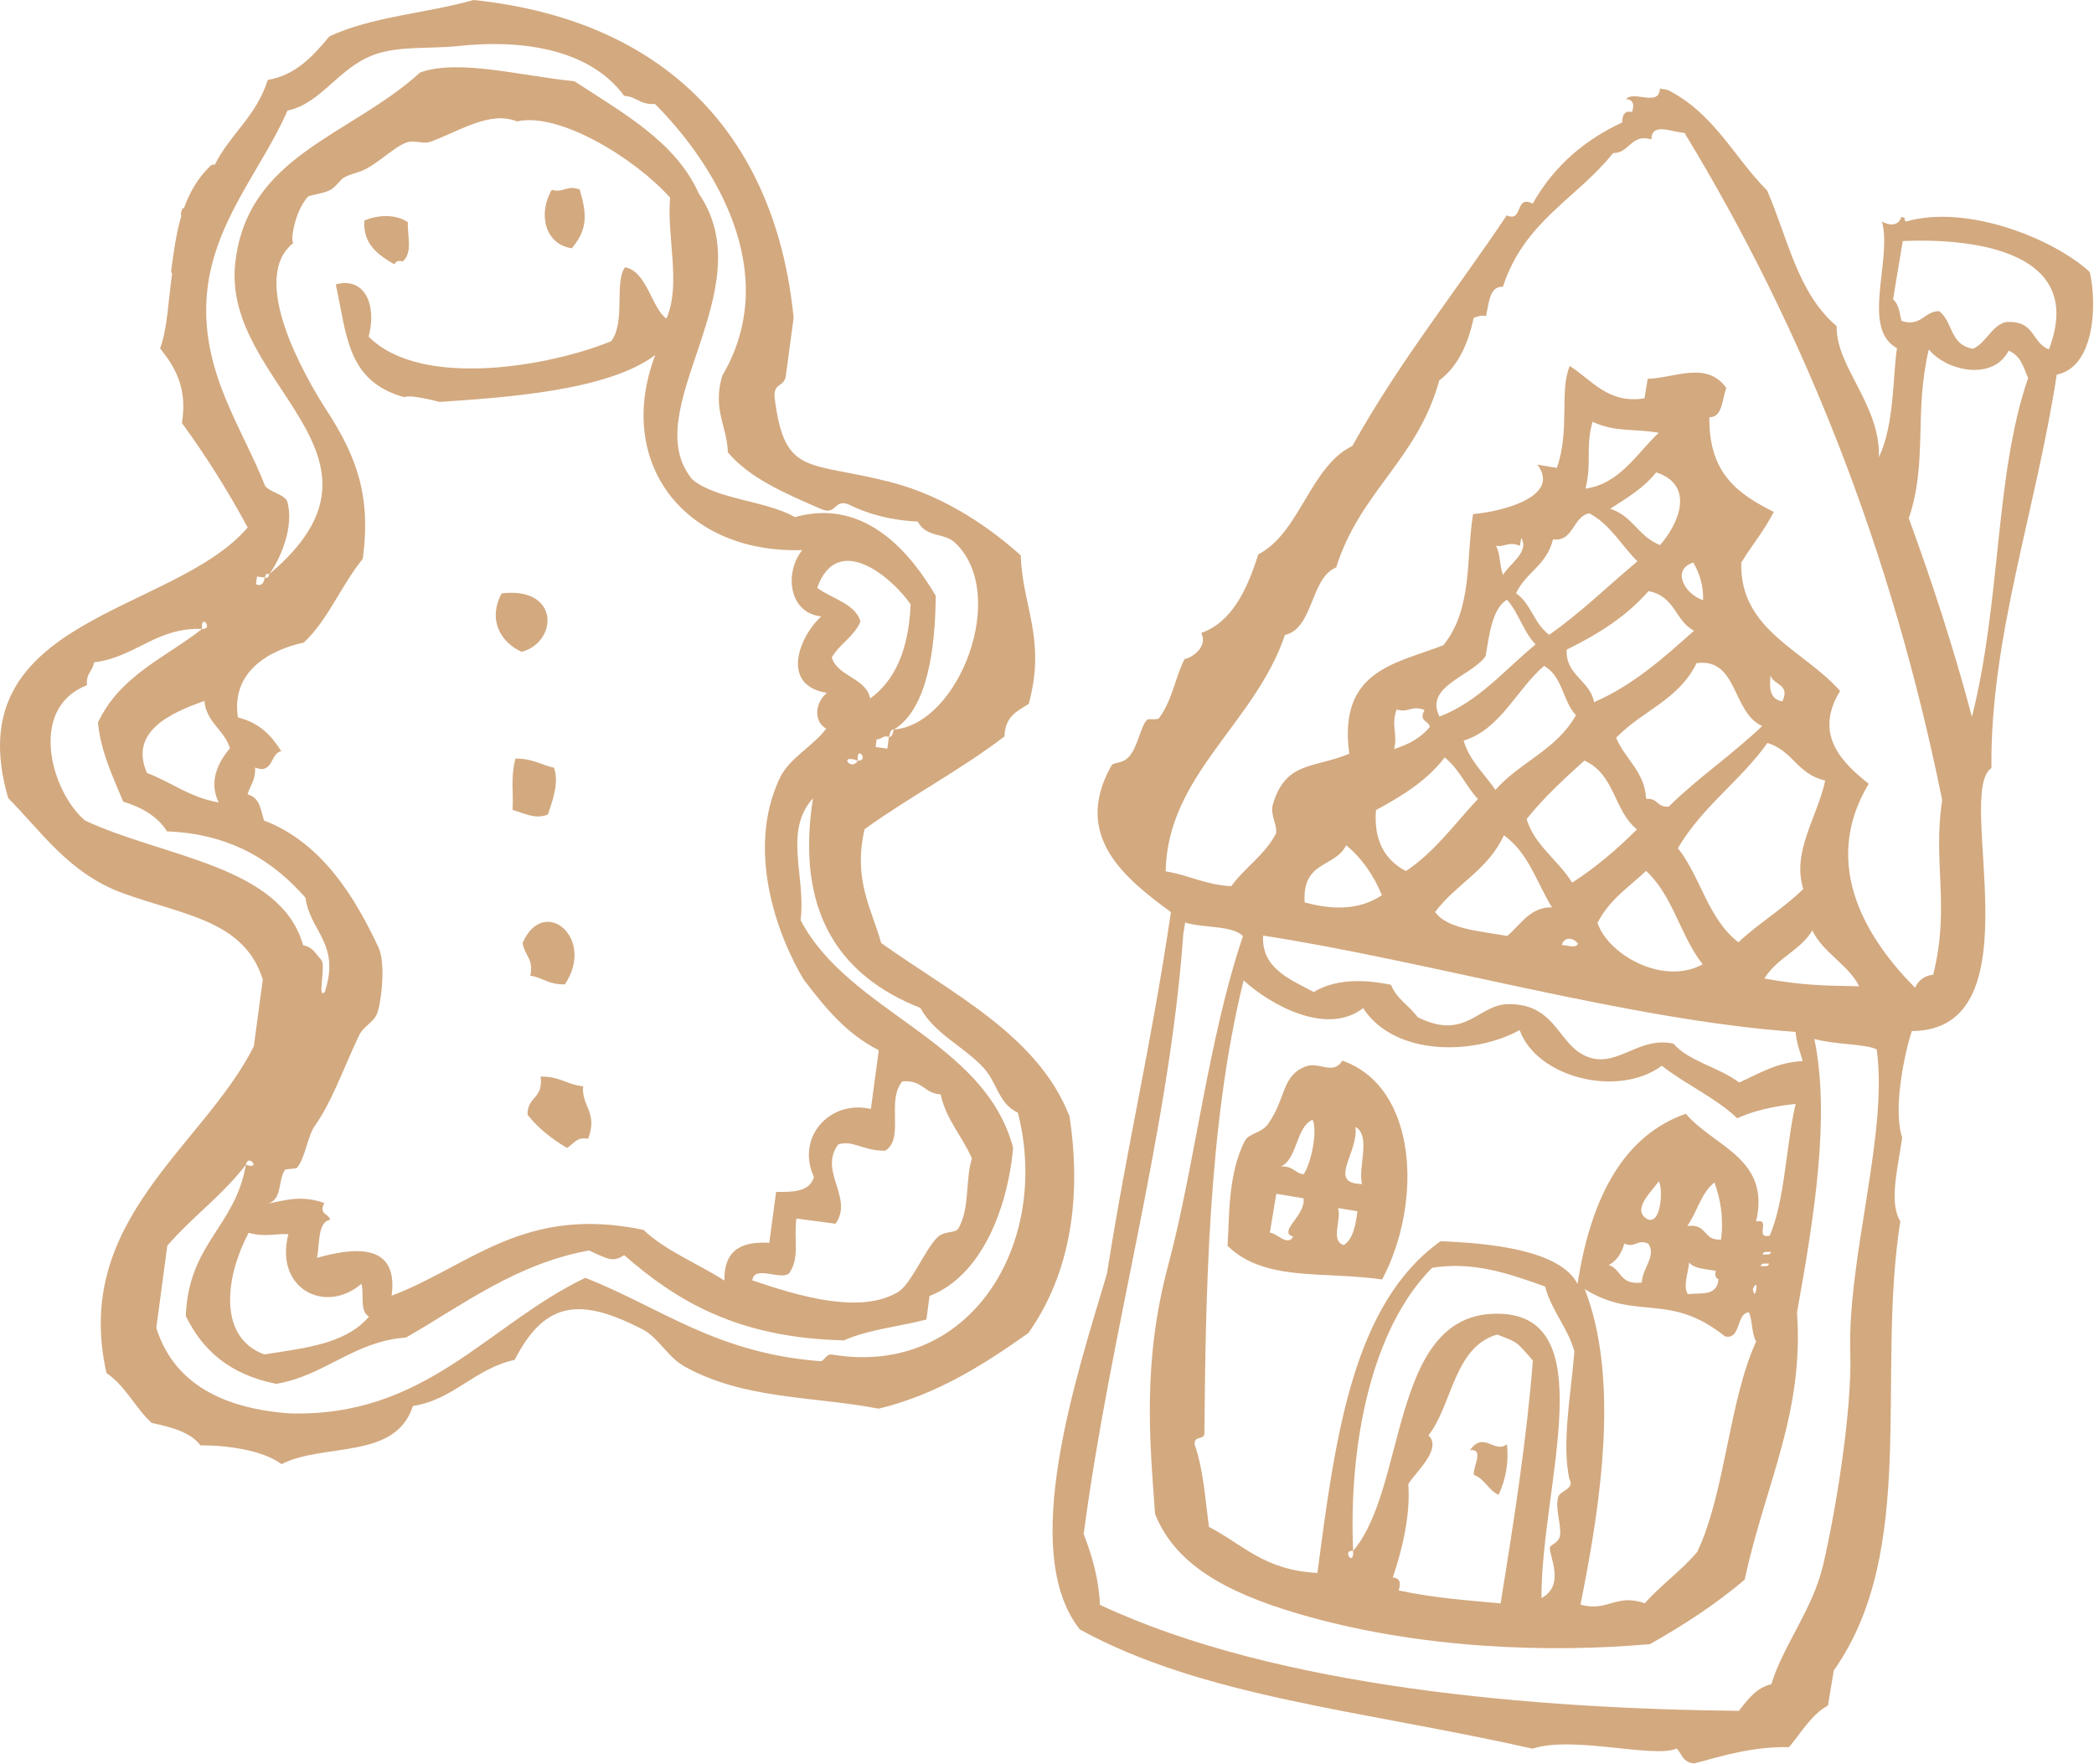 <svg width="565" height="476" viewBox="0 0 565 476" fill="none" xmlns="http://www.w3.org/2000/svg">
<path fill-rule="evenodd" clip-rule="evenodd" d="M288.502 301C279.83 279.193 256.997 268.193 237.762 254.438C235.132 245.063 230.158 237.484 233.267 223.74C245.486 214.917 259.064 207.859 271.028 198.698C271.2 193.13 274.632 191.833 277.58 189.901C282.346 172.359 275.793 163.458 275.424 149.849C267.57 142.823 255.486 134.016 240.439 130.12C218.174 124.339 211.747 128.719 209.049 107.63C208.486 103.193 211.387 104.641 212.007 101.589L214.132 85.755C209.543 39.109 181.939 5.703 127.799 0C115.08 3.615 100.226 4.448 88.861 9.833C84.424 15.177 79.783 20.271 72.236 21.583C69.153 31.396 62.148 36.083 57.96 44.443C57.575 44.328 57.132 44.396 56.736 44.792C53.273 48.125 51.111 52.031 49.622 56.234C49.533 56.198 49.439 56.177 49.34 56.13C48.773 57.172 48.731 57.802 48.934 58.276C47.533 62.953 46.856 67.922 46.21 72.88C46.153 73.297 46.267 73.615 46.434 73.885C45.429 80.953 45.127 89.052 43.194 94C47.293 99.083 50.616 104.766 49.09 114.135C55.606 123.073 61.517 132.458 66.825 142.318C46.773 165.844 -12.087 166.375 2.215 215.359C10.924 224.021 18.481 235.651 33.174 241.005C49.418 246.922 65.976 248.313 70.903 264.328L68.497 282.286C54.887 309.438 19.372 329.203 28.736 370.474C33.965 374.063 36.419 379.776 40.913 383.922C46.424 385.089 51.564 386.531 54.075 389.979C60.929 389.932 70.814 391.188 75.976 395.057C87.314 389.219 106.757 394 111.398 379.37C122.413 377.667 128.241 369.151 138.866 366.927C147.262 350.401 157.226 350.427 173.309 358.635C177.668 360.859 180.075 366.167 184.856 368.792C201.028 377.677 219.226 376.661 237.096 380.083C252.809 376.255 265.346 368.26 277.445 359.698C288.965 343.479 291.892 322.766 288.538 300.99L288.502 301ZM234.783 188.464C233.762 182.932 225.96 182.557 224.434 177.396C226.611 173.635 230.34 171.896 232.184 167.693C230.726 162.807 224.455 161.583 220.502 158.604C225.809 143.583 240.257 155.25 245.705 163.052C245.184 175.615 241.299 183.755 234.783 188.464ZM231.45 205.224C229.778 208.276 226.002 203.339 231.45 205.224C234.642 205.427 231.028 200.708 231.45 205.224ZM217.059 264.568C222.549 271.75 228.184 278.818 237.106 283.38L234.986 299.219C223.788 296.641 214.695 306.974 219.622 317.583C218.346 321.703 213.861 321.625 209.408 321.589L207.57 335.323C200.679 334.984 195.356 336.703 195.45 345.51C188.252 340.906 179.512 337.469 173.627 331.844C141.252 325.047 126.747 341.651 105.658 349.609C107.648 335.12 95.314 336.609 85.533 339.391C86.299 335.438 85.7 329.688 89.054 329.125C88.83 327.406 85.856 327.771 87.507 324.604C81.851 322.563 77.814 323.578 72.439 324.74C76.267 323.307 74.903 318.688 76.877 315.661C77.116 315.286 79.804 315.505 80.189 315.026C82.445 312.193 82.965 306.594 84.908 303.839C89.46 297.365 92.012 289.833 96.757 279.62C98.184 276.536 101.132 275.917 101.976 272.797C103.221 268.214 103.887 259.359 102.122 255.62C96.07 242.755 87.205 227.484 71.231 221.385C70.325 218.609 70.226 215.198 66.793 214.354C67.455 211.911 68.991 210.615 68.835 207.099C73.783 209.021 72.866 203.271 75.882 202.672C73.33 198.62 70.158 195.036 64.195 193.583C62.262 181.146 72.799 175.344 81.95 173.385C88.445 167.401 92.148 157.766 97.877 150.797C100.205 133.776 96.116 123.026 88.184 110.807C82.288 101.693 66.95 75.073 79.205 65.526C78.278 65.74 79.262 57.375 83.023 53.135C83.575 52.516 88.096 52.245 89.778 50.823C92.965 48.125 90.976 48.203 96.814 46.385C101.21 45.016 105.851 39.854 109.705 38.443C111.747 37.698 114.21 38.964 116.174 38.24C124.34 35.214 132.215 29.838 139.491 32.76C150.924 30.141 171.559 42.896 180.809 53.354C179.861 63.823 183.851 76.708 179.825 85.948C175.997 83.51 174.497 73.016 168.622 72.135C165.684 76.234 168.872 86.943 164.882 92.068C149.08 98.63 113.679 105.203 99.471 90.828C101.715 82.312 98.455 74.573 90.601 76.745C93.616 90.338 93.528 102.875 109.106 107.172C110.632 106.302 118.616 108.448 118.616 108.448C135.705 107.26 163.82 105.568 176.788 95.797C165.762 125.047 184.887 149.422 216.471 148.427C211.658 154.276 212.653 165.391 221.601 166.318C215.611 171.729 210.45 184.932 223.132 186.953C220.064 189.38 219.283 194.484 222.918 196.599C219.554 201.25 212.971 204.479 210.382 209.969C201.221 229.396 209.695 252.505 217.033 264.609L217.059 264.568ZM243.512 291.76C249.002 291.354 249.241 294.979 253.793 295.286C255.273 302.063 259.663 306.604 262.231 312.542C260.377 318.859 261.741 325.813 258.627 331.406C257.814 332.885 254.908 331.938 252.924 333.87C249.622 337.073 245.84 346.458 242.351 348.583C232.273 354.672 215.825 349.839 202.981 345.453C203.512 341.188 210.663 345.578 212.913 343.568C215.939 339.276 214.096 334.125 214.887 328.776L225.45 330.188C230.418 323.125 220.762 316.068 226.174 308.781C230.059 307.505 233.054 310.589 238.846 310.479C244.158 307.234 239.017 296.911 243.502 291.75L243.512 291.76ZM97.517 346.38C98.33 349.229 96.939 353.766 99.549 355.245C93.247 362.714 82.017 363.729 71.309 365.448C58.679 360.828 60.804 344.37 67.106 332.635C71.512 333.854 74.189 332.807 77.804 333C74.007 347.849 87.866 354.729 97.517 346.391V346.38ZM55.721 80.641C56.965 60.49 70.554 45.964 77.58 29.828C86.695 27.974 91.361 18.135 101.106 14.703C107.851 12.318 116.132 13.234 123.991 12.391C139.481 10.729 158.668 12.615 168.418 25.865C171.851 26.078 172.642 28.323 176.731 28.052C192.356 43.729 211.398 73.401 194.851 101.422C192.205 110.703 196.195 114.927 196.387 122.042C202.205 128.99 211.736 133.078 221.236 137.203C225.757 139.391 224.898 134.536 228.908 136.083C233.924 138.568 239.877 140.339 247.637 140.734C249.939 145.141 254.674 143.641 257.632 146.385C272.361 160.073 258.83 195.443 241.184 196.844C240.835 197.635 240.882 198.938 239.851 198.823L239.424 201.995L236.262 201.568L236.543 199.453C237.898 199.578 238.189 198.292 239.851 198.823C240.189 198.042 240.158 196.745 241.184 196.844C250.346 191.245 252.356 174.729 252.481 160.74C246.122 149.974 233.82 134.094 214.471 139.526C206.679 135.042 193.346 134.807 186.809 129.375C171.366 110.797 206.361 78.292 188.549 52.214C182.356 38.297 168.137 30.516 154.976 21.912C140.632 20.521 123.778 15.823 113.361 19.562C94.455 36.75 66.736 41.823 63.481 70.927C59.788 103.87 111.049 122.609 72.653 154.922C72.507 155.552 72.325 156.151 71.455 155.839C71.163 157.099 70.799 158.286 69.059 157.667L69.346 155.552L71.455 155.839C71.601 155.193 71.783 154.604 72.653 154.922C75.695 150.766 79.512 141.922 77.455 135.146C76.278 133.193 72.981 132.885 71.533 131.125C65.58 115.844 54.481 100.823 55.731 80.641H55.721ZM55.158 189.13C55.585 194.802 60.569 197.005 62.049 201.885C58.679 205.87 56.319 210.974 59.007 216.521C50.976 215.073 46.288 211.052 39.648 208.557C34.778 197.375 46.054 192.339 55.148 189.13H55.158ZM22.898 221.354C13.872 213.698 7.398 191.099 23.471 184.885C23.142 181.552 25.064 181.182 25.372 178.698C36.419 177.432 42.153 169.219 54.523 169.693C57.721 169.906 54.106 165.177 54.523 169.693C44.653 177.453 32.45 182.198 26.419 194.958C27.267 203.172 30.486 209.552 33.231 216.292C38.575 217.911 42.663 220.474 45.059 224.323C62.33 224.948 73.898 232.469 82.434 242.24C83.533 251.193 91.96 254.557 87.632 267.661C85.45 269.875 88.085 260.422 86.648 258.932C85.236 257.484 84.481 255.542 81.793 255.057C75.726 233.464 44.142 231.349 22.887 221.365L22.898 221.354ZM225.033 365.594C222.997 364.995 222.752 366.745 221.575 367.286C193.267 365.198 178.403 352.844 157.934 344.776C131.538 357.396 114.799 382.625 77.783 381.339C57.903 379.766 46.424 371.792 42.169 358.297L45.137 336.125C51.825 328.333 60.038 322.542 66.351 314.24C70.596 315.828 66.981 311.109 66.351 314.24C63.45 331.135 50.887 335.38 50.132 355.068C54.502 364.057 61.731 370.854 74.549 373.385C87.689 371.151 95.481 361.901 109.559 360.885C125.158 351.917 139.252 341.005 158.929 337.391C164.476 340 165.424 340.495 168.439 338.667C182.335 350.807 198.783 360.995 227.71 361.651C234.33 358.714 242.564 357.938 249.96 356.026L250.809 349.677C264.434 344.448 271.783 326.844 273.366 309.708C265.653 280.526 229.153 273.328 216.017 248.281C217.497 236.385 211.299 224.323 219.351 215.401C214.731 245.161 225.689 263.021 248.325 271.953C252.174 279.021 260.309 282.5 265.491 288.229C269.017 292.115 269.502 297.927 274.642 300.198C283.601 335.359 262.059 371.385 225.033 365.568V365.594Z" fill="#D3A97F"/>
<path fill-rule="evenodd" clip-rule="evenodd" d="M154.296 66.974C158.692 61.745 158.307 57.666 156.421 51.14C152.874 49.797 152.15 52.166 148.885 51.208C145.067 57.703 147.067 65.979 154.296 66.984V66.974Z" fill="#D3A97F"/>
<path fill-rule="evenodd" clip-rule="evenodd" d="M106.415 71.314C106.764 70.522 107.462 70.204 108.659 70.533C111.519 68.079 109.8 63.361 110.071 59.97C106.55 57.553 101.592 58.111 98.316 59.475C97.863 65.835 101.951 68.715 106.399 71.314H106.415Z" fill="#D3A97F"/>
<path fill-rule="evenodd" clip-rule="evenodd" d="M135.365 160.105C131.547 167.168 135.047 173.345 140.776 175.871C150.537 173.22 151.125 158.23 135.365 160.105Z" fill="#D3A97F"/>
<path fill-rule="evenodd" clip-rule="evenodd" d="M149.494 207.146C145.958 206.365 143.656 204.651 139.072 204.672C137.692 210.151 138.63 213.854 138.291 218.542C142.005 219.557 144.166 221.073 147.802 219.818C149.166 215.943 150.854 211.12 149.494 207.156V207.146Z" fill="#D3A97F"/>
<path fill-rule="evenodd" clip-rule="evenodd" d="M152.419 265.585C160.789 253.116 146.727 241.403 141.023 254.382C141.372 257.59 144.185 258.918 143.055 263.246C146.523 263.767 148.07 265.741 152.419 265.585Z" fill="#D3A97F"/>
<path fill-rule="evenodd" clip-rule="evenodd" d="M145.863 290.5C146.675 296.542 142.269 295.729 142.337 300.776C145.128 304.333 148.774 307.234 152.967 309.719C154.764 308.76 155.623 306.578 158.67 307.271C161.441 300.099 156.832 298.552 157.337 293.104C152.967 292.656 150.967 290.375 145.863 290.484V290.5Z" fill="#D3A97F"/>
<path fill-rule="evenodd" clip-rule="evenodd" d="M537.326 207.234C536.941 172.109 549.3 137.948 554.946 101.083C565.102 99.083 565.925 82.323 563.858 73.401C554.28 64.51 530.774 54.979 514.269 59.781C513.04 58.49 515.128 59.167 513.04 58.49C512.488 60.323 510.769 61.359 507.79 59.781C510.623 70.104 502.024 88.615 511.842 93.943C510.655 101.635 511.222 114.328 506.962 123.365C507.358 109.068 495.373 99.094 495.556 87.99C484.915 78.943 482.363 64.083 476.79 51.385C467.8 42.385 462.602 30.662 449.967 24.26C449.264 24.146 448.566 24.031 447.863 23.906C447.738 28.912 440.759 24.349 438.759 26.719C440.67 26.901 441.05 28.167 440.342 30.234C438.477 29.781 437.707 30.865 437.707 33.036C427.748 37.677 419.41 44.578 413.545 54.958C408.655 52.427 411.076 60.12 406.545 58.109C392.66 78.844 377.457 97.729 364.899 120.318C353.441 125.885 350.78 143.74 339.514 149.578C336.389 159.448 332.253 167.922 324.118 170.776C326.415 175.464 319.306 178.411 319.748 177.625C317.196 182.219 316.483 188.635 312.759 193.74C312.28 194.396 309.899 193.76 309.425 194.271C307.727 196.109 306.972 201.677 304.535 204.255C302.566 206.333 300.545 205.385 299.8 206.719C289.181 225.76 303.889 237.234 315.941 246.109C310.337 283.786 304.488 306.906 298.67 343.682C290.389 371.568 274.681 418.677 291.384 439.672C324.821 457.958 367.259 461.411 413.514 471.818C424.436 468.214 446.238 474.516 452.405 471.781C453.837 473.229 454.019 475.563 457.139 475.802C465.17 473.646 472.998 471.219 482.712 471.406C486.066 467.453 488.753 462.589 493.217 460.182C493.738 457.042 494.264 453.891 494.785 450.729C517.639 418.313 506.17 371.599 512.733 329.521C509.582 324.37 512.102 315.151 513.243 306.917C510.644 299.193 513.977 283.844 515.842 278.198C550.144 278.026 527.274 213.922 537.337 207.234H537.326ZM513.05 86.578C512.53 84.479 512.41 82.109 510.78 80.797L513.399 65.031C533.17 64.193 562.899 68.057 552.837 94.26C548.014 92.463 549.274 86.307 541.087 86.906C537.269 88.037 535.868 92.568 532.332 94.104C526.019 93.062 527.003 86.797 523.217 83.948C519.196 83.948 518.316 88.318 513.05 86.594V86.578ZM520.415 94.281C525.316 100.245 537.821 102.797 541.967 94.62C545.28 95.953 545.967 99.162 547.233 101.974C538.149 128.333 540.035 161.776 532.061 193.422C527.181 174.99 521.378 157.224 515.03 139.844C520.165 124.609 516.384 111.427 520.425 94.292L520.415 94.281ZM491.931 422.188C489.102 434.339 481.071 444 477.946 454.432C473.957 455.339 471.587 458.5 469.191 461.615C414.8 461.052 344.847 455.516 296.795 433.021C296.457 425.859 294.649 419.74 292.399 413.932C299.509 359.63 315.545 304.807 319.264 252.073C319.441 251.026 319.613 249.974 319.78 248.922C324.592 250.427 332.592 249.635 335.368 252.594C325.951 280.448 322.337 314.714 315.285 341.063C308.248 367.354 310.17 388.036 311.66 408.49C317.003 421.906 330.342 429.552 350.394 435.438C383.118 445.047 418.618 445.984 445.165 443.615C454.212 438.552 462.842 432.906 470.727 426.245C476.467 399.927 486.78 381.505 484.868 354.073C489.759 327.104 493.78 300.766 489.545 280.333C495.8 281.979 502.941 281.573 506.363 283.12C509.55 305.708 498.436 339.276 499.248 365.094C499.712 380.12 495.576 406.521 491.931 422.198V422.188ZM385.785 196.146C383.311 199.151 379.941 200.922 376.149 202.109C377.196 197.964 375.243 195.953 376.837 191.422C380.066 192.484 380.868 190.135 384.373 191.594C382.618 194.698 385.602 194.417 385.769 196.146H385.785ZM389.816 204.38C393.701 207.464 395.488 212.057 398.764 215.573C392.483 222.323 386.899 230.073 379.332 235.021C373.358 231.901 370.66 226.411 371.259 218.578C378.16 214.828 384.858 210.818 389.816 204.37V204.38ZM406.613 161.802C409.795 165.38 410.983 170.396 414.326 173.875C405.967 180.76 398.852 189.38 388.415 193.333C384.155 185.167 397.17 182.38 400.842 177.036C401.899 170.745 402.727 164.125 406.623 161.802H406.613ZM403.618 147.266C406.092 147.693 407.009 145.964 410.102 147.266C410.217 146.552 410.326 145.865 410.451 145.161C412.811 148.958 406.998 152.359 405.561 155.146C404.576 152.755 404.884 149.453 403.628 147.266H403.618ZM476.884 200.458C483.832 202.594 484.925 208.906 492.483 210.604C490.243 220.734 483.446 229.813 486.55 239.865C481.108 245.219 474.592 249.036 469.045 254.245C460.764 247.807 458.957 236.76 452.733 228.854C459.41 217.469 469.493 210.839 476.884 200.458ZM477.743 182.229C478.373 184.875 483.186 184.526 480.905 189.245C477.446 188.635 477.378 185.583 477.743 182.229ZM489.014 251.057C491.837 257.068 498.681 260.193 501.634 266.115C491.41 265.911 486.983 265.911 476.056 264.036C479.467 258.443 485.571 256.615 489.014 251.057ZM424.186 238.151C420.519 232.12 414.024 228.12 411.91 220.995C416.634 215.083 422.056 210.141 427.488 205.224C435.78 208.865 435.373 218.724 441.686 223.781C436.274 229.172 430.535 234.094 424.175 238.161L424.186 238.151ZM425.769 254.615C425.207 255.984 422.993 255.047 421.389 254.979C422.087 252.583 424.597 253.021 425.769 254.615ZM405.774 225.375C412.488 230.141 414.623 238.193 418.753 244.813C412.826 244.708 410.352 249.464 406.681 252.526C399.045 251.203 390.368 250.604 387.227 246.068C392.899 238.464 401.425 234.839 405.774 225.385V225.375ZM403.493 213.12C400.524 208.76 396.457 205.193 394.91 199.818C404.826 196.844 409.165 186.057 416.618 179.656C421.67 182.526 421.576 189.073 425.217 192.974C419.92 202.401 410.139 205.563 403.503 213.12H403.493ZM444.16 234.984C451.477 241.786 453.352 252.495 459.42 260.193C448.566 266.078 433.79 257.417 431.035 249C434.253 242.724 439.53 239.302 444.16 234.984ZM450.269 217.641C446.925 217.865 447.477 215.302 444.139 215.536C443.863 208.307 438.457 204.786 436.061 199.073C442.925 191.833 452.899 188.938 457.769 178.922C468.951 177.432 467.269 192.24 475.472 195.885C467.415 203.62 458.222 209.766 450.259 217.625L450.269 217.641ZM457.082 170.167C448.8 177.599 440.488 184.964 430.108 189.458C429.113 183.677 422.269 182.083 422.733 175.276C430.957 171.229 438.691 166.5 444.79 159.495C451.977 160.839 451.873 167.401 457.071 170.182L457.082 170.167ZM456.878 151.781C458.514 154.63 459.644 157.823 459.519 161.938C454.493 160.276 450.915 153.693 456.878 151.781ZM447.941 147.063C442.003 144.823 440.701 139.266 434.446 137.271C438.873 134.401 443.472 131.755 446.868 127.453C457.207 130.833 453.253 140.917 447.931 147.063H447.941ZM427.78 131.839C429.576 125.005 427.722 120.755 429.691 113.797C435.858 116.667 440.399 115.573 447.561 116.76C441.493 122.505 437.03 130.536 427.78 131.839ZM428.842 138.5C434.717 141.708 437.436 147.172 441.811 151.453C433.878 158.073 426.457 165.391 418.009 171.266C413.899 168.339 413.207 162.964 409.061 160.063C411.753 154.333 417.3 152.594 419.035 145.516C424.571 146.339 424.415 139.214 428.852 138.5H428.842ZM372.863 241.536C367.847 244.88 361.248 246.031 352.019 243.479C351.321 232.13 360.212 234.198 363.227 228.063C367.628 231.698 370.681 236.318 372.873 241.536H372.863ZM484.472 278.411C484.722 281.328 485.66 283.745 486.405 286.297C479.514 286.578 474.634 289.682 469.248 292.089C464.097 288.047 455.613 286.396 451.545 281.599C442.488 279.589 436.837 287.563 429.306 285.458C420.259 282.943 420.519 270.719 406.863 270.938C398.774 271.063 395.498 280.932 382.519 274.458C380.326 271.401 376.681 269.391 375.337 265.719C366.639 263.922 359.665 264.531 354.483 267.661C347.774 264.125 340.306 261.13 340.816 252.438C384.743 259.167 439.79 275.297 484.483 278.422L484.472 278.411ZM367.8 272.021C376.207 284.927 397.483 284.849 410.024 277.938C414.759 290.927 436.785 296.203 448.394 287.552C454.733 292.578 463.035 296.224 468.727 301.724C473.394 299.599 478.748 298.458 484.483 297.859C481.863 309.302 481.582 324.005 477.503 333.417C473.243 334.297 478.066 328.682 473.821 329.563C477.852 312.474 462.321 309.38 454.878 300.505C438.342 306.307 429.306 322.594 425.655 346.417C420.821 337.156 401.743 335.438 388.686 334.896C365.222 351.703 360.378 386.734 355.467 424.411C340.962 423.667 335.28 416.62 326.196 411.99C325.181 404.391 324.686 396.417 322.337 389.75C322.144 387.323 324.582 388.589 324.967 386.948C325.316 350.458 325.847 303.688 335.55 264.521C342.972 271.318 358.097 279.531 367.79 272.021H367.8ZM427.587 347.828C441.675 356.557 450.29 348.448 465.441 360.578C469.858 361.573 468.352 354.286 471.915 354.083C472.894 356.479 472.592 359.776 473.842 361.969C466.477 377.995 465.483 402.932 457.951 418.719C453.592 423.849 448.238 427.599 443.774 432.578C435.957 429.87 433.78 435.021 426.436 432.943C432.149 404.75 436.884 371.693 427.597 347.828H427.587ZM420.811 414.734C420.347 416.349 418.248 416.859 418.181 417.536C417.962 419.875 422.446 427.667 415.91 431.203C415.795 400.63 433.415 353.182 402.717 354.49C375.03 355.677 379.561 401.542 365.102 418.448C365.384 422.979 361.915 418.135 365.102 418.448C363.868 390.078 369.889 358.615 386.415 342.068C397.415 340.328 406.701 343.469 416.905 347.125C418.597 353.62 423.014 358.193 424.8 364.635C423.847 376.422 421.363 389.323 423.42 398.969C425.024 401.792 421.014 402.109 420.451 403.88C419.457 406.984 421.556 412.104 420.811 414.734ZM375.795 425.62C378.431 417.906 380.587 408.667 379.988 400.401C382.155 397 389.217 390.87 385.41 387.266C391.769 379.396 392.29 363.354 403.957 360.094C409.561 362.203 409.04 361.865 413.592 367.094C411.988 387.885 408.535 410.161 404.884 432.615C395.962 431.786 387.217 431.224 377.378 429.125C378.092 427.078 377.707 425.792 375.795 425.62ZM444.748 335.536C446.972 339.016 443.186 341.979 442.993 346.052C436.826 346.766 437.639 342.464 434.061 341.323C436.082 340.271 437.493 338.339 438.264 335.536C441.347 336.839 441.649 334.24 444.733 335.536H444.748ZM447.535 318.724C448.712 320.031 448.405 330.229 444.733 329.057C439.618 326.594 446.384 320.786 447.535 318.724ZM455.785 340.609C456.889 342.271 460.175 342.417 462.967 342.88C462.592 344.078 462.889 344.786 463.665 345.161C463.326 349.87 458.832 348.755 455.441 349.182C454.066 347.385 455.41 343.661 455.78 340.609H455.785ZM455.253 330.797C457.873 327.115 459.149 321.557 462.602 319.063C464.175 323.49 465.134 328.365 464.368 334.464C459.248 334.734 460.931 330.13 455.253 330.797ZM472.962 347.771C474.873 343.828 473.493 352.13 472.962 347.771ZM475.05 341.635C475.253 340.609 476.477 341.026 477.321 340.938C477.128 341.953 475.899 341.536 475.05 341.635ZM475.571 338.484C475.774 337.469 476.993 337.875 477.852 337.786C477.66 338.802 476.431 338.396 475.571 338.484ZM516.691 266.474C504.363 254.052 490.8 233.766 504.217 211.484C497.759 206.297 488.993 198.62 496.493 186.443C486.858 175.432 469.316 170.068 469.832 151.792C472.66 147.104 476.045 143.198 478.587 138.115C469.337 133.438 460.988 128.031 461.227 112.557C464.727 112.714 464.639 107.823 465.78 104.661C460.493 97.333 452.097 101.938 444.576 102.224C444.285 103.974 443.998 105.734 443.707 107.484C433.868 109.031 429.556 102.563 423.556 98.745C420.686 105.443 423.691 115.932 420.066 126.245C418.316 125.953 416.566 125.656 414.811 125.375C421.306 133.927 405.368 138.047 397.472 138.703C395.509 150.214 397.498 164.161 389.441 174.089C377.144 178.99 360.92 180.557 364.061 203.365C354.571 207.37 346.837 205.24 343.399 217.219C342.665 219.771 344.759 222.776 344.285 224.922C341.118 230.854 335.936 233.969 332.207 239.12C325.035 238.693 320.858 236.125 314.519 235.109C314.972 209.109 338.67 195.151 346.701 171.333C354.415 169.594 353.556 155.87 360.524 153.104C367.056 132.432 382.415 124.12 388.347 102.63C392.988 99.182 395.993 93.458 397.618 85.802C398.561 85.396 399.509 84.99 400.951 85.281C401.764 81.667 401.925 77.135 405.503 77.396C411.3 59.599 425.498 53.542 435.259 41.292C439.665 41.401 440.071 35.938 445.582 37.609C445.628 32.943 450.925 35.599 454.519 35.859C486.967 89.224 510.498 148.969 524.03 215.865C521.446 232.854 526.222 244.552 521.613 262.984C519.332 263.245 517.696 264.396 516.712 266.495L516.691 266.474Z" fill="#D3A97F"/>
<path fill-rule="evenodd" clip-rule="evenodd" d="M372.93 345.209C383.909 324.527 382.529 293.256 362.195 286.193C359.576 290.282 356.018 286.287 352.211 287.777C345.695 290.329 347.049 296.485 342.055 303.376C340.362 305.725 336.971 305.777 335.924 307.766C331.237 316.678 331.742 328.709 331.211 336.136C341.211 345.954 357.352 342.938 372.904 345.219L372.93 345.209ZM365.721 304.053C370.013 306.537 366.378 314.704 367.482 319.469C357.982 319.334 366.659 310.995 365.721 304.053ZM366.263 326.818C365.768 330.865 364.94 334.464 362.591 335.923C358.82 334.917 362.096 328.876 361.013 325.938C362.763 326.235 364.513 326.527 366.263 326.818ZM354.154 302.131C355.643 305.146 353.643 314.318 351.716 316.85C349.227 316.464 348.924 314.532 345.581 314.745C350.065 312.813 349.659 304.042 354.154 302.131ZM344.362 322.1C346.81 322.516 349.263 322.912 351.716 323.329C352.393 327.949 344.622 332.355 348.924 333.662C347.378 336.443 344.508 332.626 342.622 332.615C343.211 329.115 343.784 325.6 344.372 322.1H344.362Z" fill="#D3A97F"/>
<path fill-rule="evenodd" clip-rule="evenodd" d="M397.672 397.917C400.724 399.126 401.469 401.996 404.339 403.329C406.349 399.079 407.141 394.339 406.599 389.673C403.161 392.329 400.464 386.011 396.625 391.256C400.589 390.881 397.401 395.636 397.672 397.917Z" fill="#D3A97F"/>
</svg>
